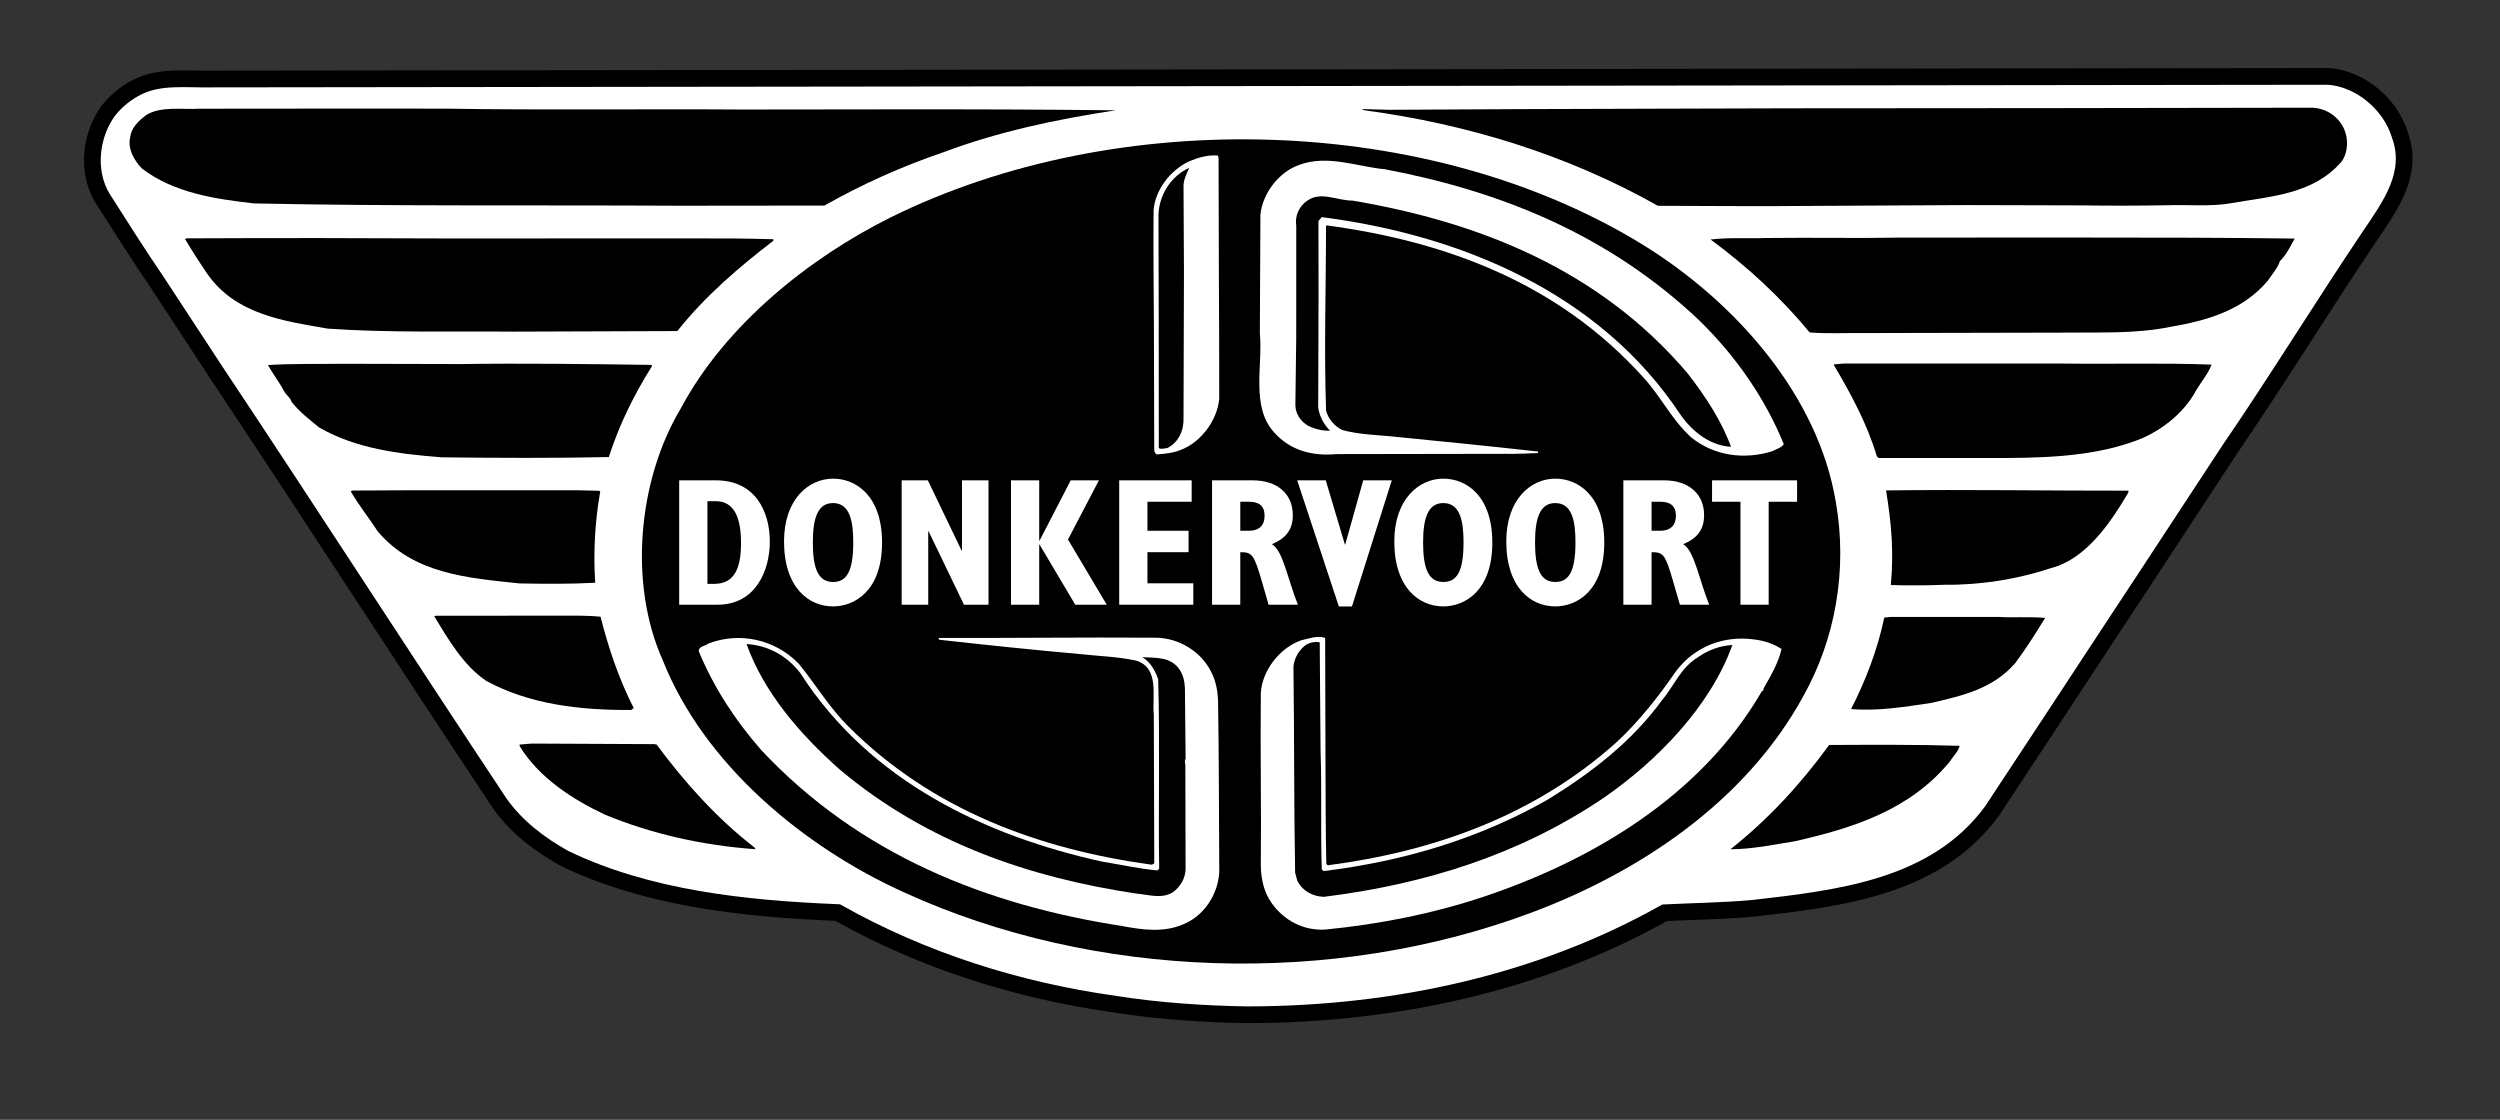 <svg width="96" height="43" viewBox="0 0 96 43" fill="none" xmlns="http://www.w3.org/2000/svg">
<rect x="0" y="0" width="96" height="43" fill="#333333" stroke="none"/>
<g clip-path="url(#clip0_7_140)">
<g clip-path="url(#clip1_7_140)">
<mask id="mask0_7_140" style="mask-type:luminance" maskUnits="userSpaceOnUse" x="0" y="-15" width="96" height="58">
<path d="M0.005 42.124H95.461V-14.027H0.005V42.124Z" fill="white"></path>
</mask>
<g mask="url(#mask0_7_140)">
<path d="M89.414 2.934C90.626 3.021 91.784 3.982 92.151 5.168C92.707 6.669 91.781 7.908 90.983 9.089C89.168 11.79 87.447 14.595 85.597 17.297C84.14 19.506 82.684 21.751 81.227 23.949C79.655 26.346 78.072 28.754 76.488 31.151C74.325 34.099 70.599 34.502 67.303 34.881C66.197 34.98 64.974 34.998 63.925 35.05C59.127 37.743 53.588 38.961 47.89 38.967C46.248 38.941 44.453 38.822 42.832 38.563C39.066 38.035 35.448 36.889 32.164 35.042C28.575 34.897 24.856 34.497 21.679 32.964C20.744 32.445 19.832 31.762 19.186 30.845C15.522 25.33 11.951 19.779 8.287 14.276L6.02 10.816C5.292 9.748 4.623 8.691 3.929 7.599C3.318 6.589 3.474 5.19 4.157 4.254C4.481 3.845 4.875 3.54 5.305 3.328C6.154 2.915 7.133 3.05 8.077 3.034L89.414 2.934Z" fill="white"></path>
<path d="M89.414 2.934C90.626 3.021 91.784 3.982 92.151 5.168C92.707 6.669 91.781 7.908 90.983 9.089C89.168 11.79 87.447 14.595 85.597 17.297C84.14 19.506 82.684 21.751 81.227 23.949C79.655 26.346 78.072 28.754 76.488 31.151C74.325 34.099 70.599 34.502 67.303 34.881C66.197 34.98 64.974 34.998 63.925 35.05C59.127 37.743 53.588 38.961 47.89 38.967C46.248 38.941 44.453 38.822 42.832 38.563C39.066 38.035 35.448 36.889 32.164 35.042C28.575 34.897 24.856 34.497 21.679 32.964C20.744 32.445 19.832 31.762 19.186 30.845C15.522 25.33 11.951 19.779 8.287 14.276L6.02 10.816C5.292 9.748 4.623 8.691 3.929 7.599C3.318 6.589 3.474 5.19 4.157 4.254C4.481 3.845 4.875 3.54 5.305 3.328C6.154 2.915 7.133 3.05 8.077 3.034L89.414 2.934Z" stroke="black" stroke-width="0.642"></path>
<path d="M27.582 25.535C28.791 25.062 30.168 25.37 31.07 26.309C31.715 27.098 32.244 27.992 32.97 28.711C36.179 31.921 40.288 33.426 44.614 34.021C44.649 34.009 44.707 33.997 44.718 33.951L44.7 28.265C44.627 27.554 44.935 26.457 44.013 26.183C43.325 26.035 42.626 26.015 41.904 25.938C40.062 25.772 38.255 25.584 36.459 25.383C36.447 25.372 36.424 25.337 36.447 25.314C39.209 25.322 41.935 25.285 44.778 25.305C45.652 25.312 46.54 25.832 46.929 26.669C47.082 26.982 47.154 27.355 47.167 27.704C47.202 29.848 47.202 32.096 47.214 34.31C47.16 35.184 46.617 36.003 45.803 36.322C45.07 36.628 44.277 36.528 43.508 36.38C38.307 35.58 33.415 33.66 29.631 29.625C28.611 28.466 27.789 27.188 27.222 25.816C27.233 25.63 27.466 25.629 27.582 25.535Z" fill="white"></path>
<path d="M27.582 25.535C28.791 25.062 30.168 25.37 31.07 26.309C31.715 27.098 32.244 27.992 32.97 28.711C36.179 31.921 40.288 33.426 44.614 34.021C44.649 34.009 44.707 33.997 44.718 33.951L44.7 28.265C44.627 27.554 44.935 26.457 44.013 26.183C43.325 26.035 42.626 26.015 41.904 25.938C40.062 25.772 38.255 25.584 36.459 25.383C36.447 25.372 36.424 25.337 36.447 25.314C39.209 25.322 41.935 25.285 44.778 25.305C45.652 25.312 46.54 25.832 46.929 26.669C47.082 26.982 47.154 27.355 47.167 27.704C47.202 29.848 47.202 32.096 47.214 34.31C47.16 35.184 46.617 36.003 45.803 36.322C45.07 36.628 44.277 36.528 43.508 36.38C38.307 35.58 33.415 33.66 29.631 29.625C28.611 28.466 27.789 27.188 27.222 25.816C27.233 25.63 27.466 25.629 27.582 25.535Z" stroke="black" stroke-width="0.16"></path>
<path d="M44.704 13.374C44.696 11.86 44.676 10.392 44.692 8.877C44.758 8.108 45.325 7.359 46.045 7.018C46.382 6.876 46.743 6.758 47.163 6.79L47.187 6.883L47.198 11.404C47.207 12.965 47.215 14.655 47.212 16.134C47.134 16.95 46.533 17.769 45.777 18.076C45.486 18.206 45.149 18.242 44.811 18.268C44.752 18.244 44.752 18.175 44.717 18.14L44.704 13.374Z" fill="white"></path>
<path d="M44.704 13.374C44.696 11.86 44.676 10.392 44.692 8.877C44.758 8.108 45.325 7.359 46.045 7.018C46.382 6.876 46.743 6.758 47.163 6.79L47.187 6.883L47.198 11.404C47.207 12.965 47.215 14.655 47.212 16.134C47.134 16.95 46.533 17.769 45.777 18.076C45.486 18.206 45.149 18.242 44.811 18.268C44.752 18.244 44.752 18.175 44.717 18.14L44.704 13.374Z" stroke="black" stroke-width="0.16"></path>
<path d="M48.809 27.428C48.862 26.553 49.545 25.688 50.359 25.404C50.65 25.344 50.953 25.214 51.256 25.306L51.279 25.329L51.292 29.873C51.299 31.318 51.294 32.681 51.325 33.997L51.383 34.044C55.458 33.51 59.331 32.138 62.474 29.314C63.343 28.505 64.096 27.546 64.755 26.587C65.472 25.639 66.588 25.214 67.743 25.371C68.127 25.416 68.489 25.53 68.805 25.738C68.68 26.287 68.391 26.766 68.114 27.257C68.114 27.303 68.114 27.362 68.056 27.35C65.7 31.417 61.484 33.874 57.343 35.259C55.378 35.91 53.388 36.305 51.268 36.514C50.464 36.553 49.705 36.184 49.212 35.476C48.93 35.07 48.823 34.593 48.808 34.069C48.832 31.948 48.785 29.665 48.809 27.428Z" fill="white"></path>
<path d="M48.809 27.428C48.862 26.553 49.545 25.688 50.359 25.404C50.65 25.344 50.953 25.214 51.256 25.306L51.279 25.329L51.292 29.873C51.299 31.318 51.294 32.681 51.325 33.997L51.383 34.044C55.458 33.51 59.331 32.138 62.474 29.314C63.343 28.505 64.096 27.546 64.755 26.587C65.472 25.639 66.588 25.214 67.743 25.371C68.127 25.416 68.489 25.53 68.805 25.738C68.68 26.287 68.391 26.766 68.114 27.257C68.114 27.303 68.114 27.362 68.056 27.35C65.7 31.417 61.484 33.874 57.343 35.259C55.378 35.91 53.388 36.305 51.268 36.514C50.464 36.553 49.705 36.184 49.212 35.476C48.93 35.07 48.823 34.593 48.808 34.069C48.832 31.948 48.785 29.665 48.809 27.428Z" stroke="black" stroke-width="0.16"></path>
<path d="M48.794 9.054C48.883 8.226 49.508 7.419 50.287 7.147C51.38 6.745 52.501 7.217 53.574 7.316C58.052 8.167 62.197 9.846 65.663 13.137C67.092 14.539 68.184 16.141 68.892 17.874C68.8 18.014 68.602 18.061 68.451 18.144C67.38 18.476 66.238 18.33 65.349 17.624C64.576 16.929 64.175 16.034 63.472 15.28C60.214 11.685 55.93 10.088 51.336 9.472L51.313 9.507C51.314 11.895 51.233 14.133 51.315 16.579C51.386 16.893 51.656 17.206 51.948 17.333C52.543 17.493 53.15 17.513 53.755 17.568C55.667 17.756 57.556 17.945 59.456 18.156L59.456 18.214C59.037 18.228 58.653 18.253 58.21 18.244L51.697 18.255C50.788 18.341 49.937 18.112 49.327 17.428C48.413 16.443 48.894 14.832 48.771 13.61L48.794 9.054Z" fill="white"></path>
<path d="M48.794 9.054C48.883 8.226 49.508 7.419 50.287 7.147C51.38 6.745 52.501 7.217 53.574 7.316C58.052 8.167 62.197 9.846 65.663 13.137C67.092 14.539 68.184 16.141 68.892 17.874C68.8 18.014 68.602 18.061 68.451 18.144C67.38 18.476 66.238 18.33 65.349 17.624C64.576 16.929 64.175 16.034 63.472 15.28C60.214 11.685 55.93 10.088 51.336 9.472L51.313 9.507C51.314 11.895 51.233 14.133 51.315 16.579C51.386 16.893 51.656 17.206 51.948 17.333C52.543 17.493 53.15 17.513 53.755 17.568C55.667 17.756 57.556 17.945 59.456 18.156L59.456 18.214C59.037 18.228 58.653 18.253 58.21 18.244L51.697 18.255C50.788 18.341 49.937 18.112 49.327 17.428C48.413 16.443 48.894 14.832 48.771 13.61L48.794 9.054Z" stroke="black" stroke-width="0.16"></path>
<path d="M69.662 19.712L69.431 20.571L68.854 20.579L66.846 20.593C66.815 20.584 66.837 20.545 66.837 20.519C66.932 20.237 66.98 19.942 67.088 19.664C67.418 19.66 67.692 19.651 68.026 19.642H69.662V19.712Z" fill="black"></path>
<path d="M69.662 19.712L69.431 20.571L68.854 20.579L66.846 20.593C66.815 20.584 66.837 20.545 66.837 20.519C66.932 20.237 66.98 19.942 67.088 19.664C67.418 19.66 67.692 19.651 68.026 19.642H69.662V19.712Z" stroke="black" stroke-width="0.16"></path>
<path d="M65.34 19.681C65.639 19.716 65.982 19.803 66.091 20.128C66.247 20.645 66.004 21.122 65.605 21.452C65.453 21.569 65.275 21.63 65.101 21.703C65.219 21.773 65.37 21.808 65.444 21.946C65.57 22.202 65.475 22.515 65.409 22.762L65.192 23.552C64.854 23.582 64.472 23.565 64.117 23.569C64.155 23.261 64.273 22.962 64.333 22.654C64.364 22.519 64.39 22.358 64.312 22.237C64.177 22.107 63.973 22.128 63.786 22.116L62.915 22.124V22.068L63.14 21.209L63.162 21.187L64.542 21.174C64.676 21.17 64.793 21.109 64.876 20.992C64.936 20.901 64.954 20.775 64.889 20.684C64.854 20.631 64.789 20.636 64.737 20.619C64.255 20.593 63.761 20.636 63.292 20.61C63.361 20.302 63.444 19.981 63.552 19.681L63.748 19.673L65.34 19.681Z" fill="black"></path>
<path d="M65.34 19.681C65.639 19.716 65.982 19.803 66.091 20.128C66.247 20.645 66.004 21.122 65.605 21.452C65.453 21.569 65.275 21.63 65.101 21.703C65.219 21.773 65.37 21.808 65.444 21.946C65.57 22.202 65.475 22.515 65.409 22.762L65.192 23.552C64.854 23.582 64.472 23.565 64.117 23.569C64.155 23.261 64.273 22.962 64.333 22.654C64.364 22.519 64.39 22.358 64.312 22.237C64.177 22.107 63.973 22.128 63.786 22.116L62.915 22.124V22.068L63.14 21.209L63.162 21.187L64.542 21.174C64.676 21.17 64.793 21.109 64.876 20.992C64.936 20.901 64.954 20.775 64.889 20.684C64.854 20.631 64.789 20.636 64.737 20.619C64.255 20.593 63.761 20.636 63.292 20.61C63.361 20.302 63.444 19.981 63.552 19.681L63.748 19.673L65.34 19.681Z" stroke="black" stroke-width="0.16"></path>
<path d="M27.913 19.69L29.471 19.712C30.005 19.764 30.59 20.015 30.781 20.571C30.95 20.996 30.868 21.547 30.703 21.946C30.417 22.658 29.701 23.304 28.972 23.491C28.798 23.534 28.616 23.565 28.43 23.578L28.417 23.591H26.872L26.846 23.578C27.063 22.771 27.262 21.964 27.492 21.165C27.87 21.161 28.56 21.157 28.56 21.157C28.542 21.3 28.508 21.421 28.46 21.56C28.386 21.925 28.265 22.272 28.195 22.64L28.208 22.654C28.755 22.684 29.232 22.436 29.519 21.972C29.709 21.695 29.77 21.261 29.588 20.961C29.323 20.575 28.829 20.649 28.391 20.631H27.615L27.913 19.69Z" fill="black"></path>
<path d="M27.913 19.69L29.471 19.712C30.005 19.764 30.59 20.015 30.781 20.571C30.95 20.996 30.868 21.547 30.703 21.946C30.417 22.658 29.701 23.304 28.972 23.491C28.798 23.534 28.616 23.565 28.43 23.578L28.417 23.591H26.872L26.846 23.578C27.063 22.771 27.262 21.964 27.492 21.165C27.87 21.161 28.56 21.157 28.56 21.157C28.542 21.3 28.508 21.421 28.46 21.56C28.386 21.925 28.265 22.272 28.195 22.64L28.208 22.654C28.755 22.684 29.232 22.436 29.519 21.972C29.709 21.695 29.77 21.261 29.588 20.961C29.323 20.575 28.829 20.649 28.391 20.631H27.615L27.913 19.69Z" stroke="black" stroke-width="0.16"></path>
<path d="M38.652 19.703C38.968 19.746 39.328 19.816 39.467 20.154C39.571 20.375 39.498 20.653 39.476 20.892C39.242 21.794 38.999 22.697 38.743 23.591L37.68 23.582C37.684 23.434 37.758 23.3 37.788 23.148C37.962 22.458 38.161 21.781 38.335 21.087C38.348 20.97 38.409 20.827 38.335 20.714C38.296 20.666 38.248 20.653 38.196 20.64C37.962 20.627 37.714 20.627 37.48 20.64C37.346 21.105 37.22 21.577 37.103 22.046C36.964 22.554 36.834 23.066 36.682 23.569L36.66 23.591L35.602 23.582C35.61 23.452 35.675 23.317 35.688 23.187C35.792 22.87 35.862 22.532 35.962 22.206L36.599 19.803L36.647 19.694L38.652 19.703Z" fill="black"></path>
<path d="M38.652 19.703C38.968 19.746 39.328 19.816 39.467 20.154C39.571 20.375 39.498 20.653 39.476 20.892C39.242 21.794 38.999 22.697 38.743 23.591L37.68 23.582C37.684 23.434 37.758 23.3 37.788 23.148C37.962 22.458 38.161 21.781 38.335 21.087C38.348 20.97 38.409 20.827 38.335 20.714C38.296 20.666 38.248 20.653 38.196 20.64C37.962 20.627 37.714 20.627 37.48 20.64C37.346 21.105 37.22 21.577 37.103 22.046C36.964 22.554 36.834 23.066 36.682 23.569L36.66 23.591L35.602 23.582C35.61 23.452 35.675 23.317 35.688 23.187C35.792 22.87 35.862 22.532 35.962 22.206L36.599 19.803L36.647 19.694L38.652 19.703Z" stroke="black" stroke-width="0.16"></path>
<path d="M42.852 19.712L41.984 20.497C41.984 20.514 41.954 20.523 41.941 20.532L40.843 21.538C41.212 22.224 41.62 22.892 41.971 23.582L40.587 23.591C40.517 23.556 40.513 23.465 40.465 23.408C40.209 22.944 39.945 22.467 39.71 21.985C39.776 21.703 39.871 21.434 39.932 21.148C40.478 20.679 40.995 20.146 41.55 19.694C41.984 19.703 42.426 19.681 42.852 19.712Z" fill="black"></path>
<path d="M42.852 19.712L41.984 20.497C41.984 20.514 41.954 20.523 41.941 20.532L40.843 21.538C41.212 22.224 41.62 22.892 41.971 23.582L40.587 23.591C40.517 23.556 40.513 23.465 40.465 23.408C40.209 22.944 39.945 22.467 39.71 21.985C39.776 21.703 39.871 21.434 39.932 21.148C40.478 20.679 40.995 20.146 41.55 19.694C41.984 19.703 42.426 19.681 42.852 19.712Z" stroke="black" stroke-width="0.16"></path>
<path d="M46.253 19.725C46.158 20.028 46.106 20.35 46.002 20.649H43.598L43.333 20.64C43.411 20.323 43.494 20.007 43.598 19.703L46.253 19.725Z" fill="black"></path>
<path d="M46.253 19.725C46.158 20.028 46.106 20.35 46.002 20.649H43.598L43.333 20.64C43.411 20.323 43.494 20.007 43.598 19.703L46.253 19.725Z" stroke="black" stroke-width="0.16"></path>
<path d="M48.64 19.72C48.982 19.738 49.373 19.851 49.486 20.215C49.612 20.671 49.399 21.083 49.1 21.408C48.913 21.577 48.687 21.66 48.466 21.751C48.631 21.812 48.831 21.938 48.861 22.133C48.883 22.341 48.835 22.541 48.787 22.732C48.692 23.018 48.64 23.326 48.536 23.608L47.464 23.599C47.525 23.235 47.668 22.883 47.72 22.502C47.729 22.393 47.716 22.28 47.616 22.224C47.529 22.176 47.434 22.154 47.325 22.154L46.266 22.137C46.344 21.825 46.418 21.512 46.527 21.209C47.039 21.2 47.564 21.235 48.054 21.178C48.175 21.143 48.271 21.013 48.306 20.896C48.297 20.835 48.301 20.766 48.254 20.714C48.197 20.666 48.128 20.653 48.054 20.649L46.666 20.64C46.718 20.341 46.822 20.054 46.9 19.764L46.939 19.703L48.64 19.72Z" fill="black"></path>
<path d="M48.64 19.72C48.982 19.738 49.373 19.851 49.486 20.215C49.612 20.671 49.399 21.083 49.1 21.408C48.913 21.577 48.687 21.66 48.466 21.751C48.631 21.812 48.831 21.938 48.861 22.133C48.883 22.341 48.835 22.541 48.787 22.732C48.692 23.018 48.64 23.326 48.536 23.608L47.464 23.599C47.525 23.235 47.668 22.883 47.72 22.502C47.729 22.393 47.716 22.28 47.616 22.224C47.529 22.176 47.434 22.154 47.325 22.154L46.266 22.137C46.344 21.825 46.418 21.512 46.527 21.209C47.039 21.2 47.564 21.235 48.054 21.178C48.175 21.143 48.271 21.013 48.306 20.896C48.297 20.835 48.301 20.766 48.254 20.714C48.197 20.666 48.128 20.653 48.054 20.649L46.666 20.64C46.718 20.341 46.822 20.054 46.9 19.764L46.939 19.703L48.64 19.72Z" stroke="black" stroke-width="0.16"></path>
<path d="M51.386 19.725C51.399 19.972 51.395 20.224 51.404 20.471L51.456 22.163L51.473 22.176C51.946 21.369 52.371 20.54 52.848 19.733C53.23 19.746 53.608 19.707 53.981 19.742V19.764L53.573 20.458L52.384 22.458C52.15 22.844 51.937 23.239 51.69 23.621L50.466 23.613C50.436 23.374 50.436 23.122 50.423 22.875L50.254 20.276C50.254 20.089 50.215 19.907 50.241 19.721L51.386 19.725Z" fill="black"></path>
<path d="M51.386 19.725C51.399 19.972 51.395 20.224 51.404 20.471L51.456 22.163L51.473 22.176C51.946 21.369 52.371 20.54 52.848 19.733C53.23 19.746 53.608 19.707 53.981 19.742V19.764L53.573 20.458L52.384 22.458C52.15 22.844 51.937 23.239 51.69 23.621L50.466 23.613C50.436 23.374 50.436 23.122 50.423 22.875L50.254 20.276C50.254 20.089 50.215 19.907 50.241 19.721L51.386 19.725Z" stroke="black" stroke-width="0.16"></path>
<path d="M33.853 20.519C33.371 20.462 32.937 20.749 32.712 21.165C32.495 21.551 32.352 22.107 32.569 22.541C32.66 22.684 32.812 22.744 32.972 22.762C33.428 22.81 33.835 22.58 34.074 22.185C34.291 21.764 34.504 21.195 34.217 20.74C34.126 20.61 33.992 20.553 33.853 20.519ZM35.306 20.25C35.775 21.074 35.415 22.072 34.864 22.749C34.2 23.495 33.271 23.877 32.286 23.621C31.831 23.504 31.401 23.066 31.336 22.593C31.215 21.955 31.41 21.334 31.731 20.822C32.373 19.916 33.393 19.395 34.478 19.642C34.803 19.725 35.133 19.933 35.306 20.25Z" fill="black"></path>
<path d="M33.853 20.519C33.371 20.462 32.937 20.749 32.712 21.165C32.495 21.551 32.352 22.107 32.569 22.541C32.66 22.684 32.812 22.744 32.972 22.762C33.428 22.81 33.835 22.58 34.074 22.185C34.291 21.764 34.504 21.195 34.217 20.74C34.126 20.61 33.992 20.553 33.853 20.519ZM35.306 20.25C35.775 21.074 35.415 22.072 34.864 22.749C34.2 23.495 33.271 23.877 32.286 23.621C31.831 23.504 31.401 23.066 31.336 22.593C31.215 21.955 31.41 21.334 31.731 20.822C32.373 19.916 33.393 19.395 34.478 19.642C34.803 19.725 35.133 19.933 35.306 20.25Z" stroke="black" stroke-width="0.16"></path>
<path d="M60.484 20.562C59.855 20.744 59.565 21.417 59.491 22.003C59.504 22.272 59.517 22.562 59.777 22.71C60.142 22.862 60.619 22.779 60.905 22.489C61.309 22.05 61.53 21.439 61.331 20.844C61.183 20.523 60.797 20.475 60.484 20.562ZM62.359 20.258C62.832 21.122 62.454 22.163 61.847 22.844C61.174 23.591 60.107 23.942 59.139 23.569C58.64 23.369 58.367 22.849 58.341 22.337C58.319 21.265 59.005 20.232 59.999 19.803C60.584 19.551 61.43 19.477 61.977 19.863C62.124 19.959 62.263 20.115 62.359 20.258Z" fill="black"></path>
<path d="M60.484 20.562C59.855 20.744 59.565 21.417 59.491 22.003C59.504 22.272 59.517 22.562 59.777 22.71C60.142 22.862 60.619 22.779 60.905 22.489C61.309 22.05 61.53 21.439 61.331 20.844C61.183 20.523 60.797 20.475 60.484 20.562ZM62.359 20.258C62.832 21.122 62.454 22.163 61.847 22.844C61.174 23.591 60.107 23.942 59.139 23.569C58.64 23.369 58.367 22.849 58.341 22.337C58.319 21.265 59.005 20.232 59.999 19.803C60.584 19.551 61.43 19.477 61.977 19.863C62.124 19.959 62.263 20.115 62.359 20.258Z" stroke="black" stroke-width="0.16"></path>
<path d="M56.102 20.562C55.621 20.562 55.161 20.944 55 21.387C54.866 21.734 54.74 22.206 54.931 22.571C55.1 22.849 55.456 22.831 55.729 22.792C56.25 22.675 56.597 22.142 56.706 21.66C56.779 21.404 56.771 21.096 56.654 20.862C56.536 20.662 56.333 20.558 56.102 20.562ZM57.756 20.406C58.163 21.278 57.751 22.206 57.2 22.884H57.183C56.484 23.63 55.408 23.977 54.436 23.582C53.92 23.348 53.655 22.805 53.664 22.254C53.69 21.252 54.337 20.332 55.239 19.885C55.898 19.551 56.927 19.499 57.504 20.063C57.608 20.159 57.695 20.28 57.756 20.406Z" fill="black"></path>
<path d="M56.102 20.562C55.621 20.562 55.161 20.944 55 21.387C54.866 21.734 54.74 22.206 54.931 22.571C55.1 22.849 55.456 22.831 55.729 22.792C56.25 22.675 56.597 22.142 56.706 21.66C56.779 21.404 56.771 21.096 56.654 20.862C56.536 20.662 56.333 20.558 56.102 20.562ZM57.756 20.406C58.163 21.278 57.751 22.206 57.2 22.884H57.183C56.484 23.63 55.408 23.977 54.436 23.582C53.92 23.348 53.655 22.805 53.664 22.254C53.69 21.252 54.337 20.332 55.239 19.885C55.898 19.551 56.927 19.499 57.504 20.063C57.608 20.159 57.695 20.28 57.756 20.406Z" stroke="black" stroke-width="0.16"></path>
<path d="M67.969 21.117C67.917 21.525 67.743 21.898 67.692 22.315C67.692 22.419 67.704 22.536 67.813 22.58C68.112 22.64 68.455 22.593 68.772 22.619V22.68C68.689 22.966 68.633 23.261 68.525 23.539C67.939 23.512 67.266 23.656 66.785 23.356C66.533 23.135 66.477 22.788 66.55 22.48L66.555 22.38C66.659 21.964 66.772 21.547 66.897 21.135L66.915 21.117C67.271 21.131 67.618 21.096 67.969 21.117Z" fill="black"></path>
<path d="M67.969 21.117C67.917 21.525 67.743 21.898 67.692 22.315C67.692 22.419 67.704 22.536 67.813 22.58C68.112 22.64 68.455 22.593 68.772 22.619V22.68C68.689 22.966 68.633 23.261 68.525 23.539C67.939 23.512 67.266 23.656 66.785 23.356C66.533 23.135 66.477 22.788 66.55 22.48L66.555 22.38C66.659 21.964 66.772 21.547 66.897 21.135L66.915 21.117C67.271 21.131 67.618 21.096 67.969 21.117Z" stroke="black" stroke-width="0.16"></path>
<path d="M45.858 21.178C45.798 21.486 45.707 21.799 45.616 22.098L45.598 22.116H44.041C43.993 22.298 43.919 22.471 43.893 22.662C44.418 22.684 44.973 22.654 45.455 22.684C45.416 22.975 45.294 23.261 45.234 23.552C45.225 23.569 45.217 23.582 45.217 23.599H42.565C42.526 23.586 42.57 23.552 42.557 23.521C42.609 23.33 42.669 23.144 42.708 22.944L42.73 22.914C42.891 22.332 43.017 21.734 43.212 21.165L45.858 21.178Z" fill="black"></path>
<path d="M45.858 21.178C45.798 21.486 45.707 21.799 45.616 22.098L45.598 22.116H44.041C43.993 22.298 43.919 22.471 43.893 22.662C44.418 22.684 44.973 22.654 45.455 22.684C45.416 22.975 45.294 23.261 45.234 23.552C45.225 23.569 45.217 23.582 45.217 23.599H42.565C42.526 23.586 42.57 23.552 42.557 23.521C42.609 23.33 42.669 23.144 42.708 22.944L42.73 22.914C42.891 22.332 43.017 21.734 43.212 21.165L45.858 21.178Z" stroke="black" stroke-width="0.16"></path>
<path d="M69.215 19.192L68.985 20.051L68.408 20.06L66.4 20.073C66.369 20.064 66.391 20.025 66.391 19.999C66.486 19.717 66.534 19.422 66.642 19.145C66.972 19.14 67.246 19.131 67.58 19.123H69.215V19.192Z" fill="white"></path>
<path d="M69.215 19.192L68.985 20.051L68.408 20.06L66.4 20.073C66.369 20.064 66.391 20.025 66.391 19.999C66.486 19.717 66.534 19.422 66.642 19.145C66.972 19.14 67.246 19.131 67.58 19.123H69.215V19.192Z" stroke="black" stroke-width="0.16"></path>
<path d="M64.894 19.162C65.194 19.197 65.537 19.284 65.645 19.609C65.801 20.125 65.558 20.602 65.159 20.932C65.007 21.049 64.829 21.11 64.656 21.184C64.773 21.253 64.924 21.288 64.999 21.427C65.124 21.683 65.029 21.995 64.964 22.242L64.747 23.032C64.408 23.062 64.027 23.045 63.671 23.049C63.71 22.741 63.827 22.442 63.888 22.134C63.918 21.999 63.944 21.839 63.866 21.718C63.732 21.587 63.528 21.609 63.341 21.596L62.469 21.605V21.548L62.695 20.689L62.716 20.668L64.096 20.655C64.231 20.65 64.348 20.589 64.43 20.472C64.491 20.381 64.508 20.255 64.443 20.164C64.408 20.112 64.343 20.116 64.291 20.099C63.81 20.073 63.315 20.116 62.846 20.09C62.916 19.782 62.998 19.461 63.106 19.162L63.302 19.153L64.894 19.162Z" fill="white"></path>
<path d="M64.894 19.162C65.194 19.197 65.537 19.284 65.645 19.609C65.801 20.125 65.558 20.602 65.159 20.932C65.007 21.049 64.829 21.11 64.656 21.184C64.773 21.253 64.924 21.288 64.999 21.427C65.124 21.683 65.029 21.995 64.964 22.242L64.747 23.032C64.408 23.062 64.027 23.045 63.671 23.049C63.71 22.741 63.827 22.442 63.888 22.134C63.918 21.999 63.944 21.839 63.866 21.718C63.732 21.587 63.528 21.609 63.341 21.596L62.469 21.605V21.548L62.695 20.689L62.716 20.668L64.096 20.655C64.231 20.65 64.348 20.589 64.43 20.472C64.491 20.381 64.508 20.255 64.443 20.164C64.408 20.112 64.343 20.116 64.291 20.099C63.81 20.073 63.315 20.116 62.846 20.09C62.916 19.782 62.998 19.461 63.106 19.162L63.302 19.153L64.894 19.162Z" stroke="black" stroke-width="0.16"></path>
<path d="M27.467 19.171L29.025 19.192C29.559 19.244 30.144 19.496 30.335 20.051C30.504 20.477 30.422 21.028 30.257 21.427C29.971 22.138 29.255 22.785 28.526 22.971C28.352 23.015 28.17 23.045 27.983 23.058L27.971 23.071H26.426L26.4 23.058C26.617 22.251 26.816 21.444 27.046 20.646C27.424 20.642 28.114 20.637 28.114 20.637C28.096 20.78 28.062 20.902 28.014 21.041C27.94 21.405 27.819 21.752 27.749 22.121L27.762 22.134C28.309 22.164 28.786 21.917 29.073 21.453C29.264 21.175 29.324 20.741 29.142 20.442C28.877 20.056 28.383 20.13 27.945 20.112H27.169L27.467 19.171Z" fill="white"></path>
<path d="M27.467 19.171L29.025 19.192C29.559 19.244 30.144 19.496 30.335 20.051C30.504 20.477 30.422 21.028 30.257 21.427C29.971 22.138 29.255 22.785 28.526 22.971C28.352 23.015 28.17 23.045 27.983 23.058L27.971 23.071H26.426L26.4 23.058C26.617 22.251 26.816 21.444 27.046 20.646C27.424 20.642 28.114 20.637 28.114 20.637C28.096 20.78 28.062 20.902 28.014 21.041C27.94 21.405 27.819 21.752 27.749 22.121L27.762 22.134C28.309 22.164 28.786 21.917 29.073 21.453C29.264 21.175 29.324 20.741 29.142 20.442C28.877 20.056 28.383 20.13 27.945 20.112H27.169L27.467 19.171Z" stroke="black" stroke-width="0.16"></path>
<path d="M38.206 19.184C38.523 19.227 38.883 19.296 39.022 19.635C39.126 19.856 39.052 20.134 39.031 20.373C38.796 21.275 38.553 22.178 38.297 23.071L37.234 23.062C37.239 22.915 37.312 22.781 37.343 22.629C37.516 21.939 37.716 21.262 37.889 20.568C37.903 20.451 37.963 20.308 37.889 20.195C37.85 20.147 37.803 20.134 37.751 20.121C37.516 20.108 37.269 20.108 37.035 20.121C36.9 20.585 36.774 21.058 36.657 21.527C36.518 22.034 36.388 22.546 36.236 23.049L36.215 23.071L35.156 23.062C35.165 22.932 35.23 22.798 35.243 22.668C35.347 22.351 35.416 22.013 35.516 21.687L36.154 19.284L36.202 19.175L38.206 19.184Z" fill="white"></path>
<path d="M38.206 19.184C38.523 19.227 38.883 19.296 39.022 19.635C39.126 19.856 39.052 20.134 39.031 20.373C38.796 21.275 38.553 22.178 38.297 23.071L37.234 23.062C37.239 22.915 37.312 22.781 37.343 22.629C37.516 21.939 37.716 21.262 37.889 20.568C37.903 20.451 37.963 20.308 37.889 20.195C37.85 20.147 37.803 20.134 37.751 20.121C37.516 20.108 37.269 20.108 37.035 20.121C36.9 20.585 36.774 21.058 36.657 21.527C36.518 22.034 36.388 22.546 36.236 23.049L36.215 23.071L35.156 23.062C35.165 22.932 35.23 22.798 35.243 22.668C35.347 22.351 35.416 22.013 35.516 21.687L36.154 19.284L36.202 19.175L38.206 19.184Z" stroke="black" stroke-width="0.16"></path>
<path d="M42.406 19.192L41.538 19.978C41.538 19.995 41.508 20.004 41.495 20.012L40.397 21.019C40.766 21.704 41.174 22.373 41.525 23.062L40.141 23.071C40.072 23.037 40.067 22.945 40.02 22.889C39.764 22.425 39.499 21.948 39.265 21.466C39.33 21.184 39.425 20.915 39.486 20.628C40.033 20.16 40.549 19.626 41.105 19.175C41.538 19.184 41.981 19.162 42.406 19.192Z" fill="white"></path>
<path d="M42.406 19.192L41.538 19.978C41.538 19.995 41.508 20.004 41.495 20.012L40.397 21.019C40.766 21.704 41.174 22.373 41.525 23.062L40.141 23.071C40.072 23.037 40.067 22.945 40.02 22.889C39.764 22.425 39.499 21.948 39.265 21.466C39.33 21.184 39.425 20.915 39.486 20.628C40.033 20.16 40.549 19.626 41.105 19.175C41.538 19.184 41.981 19.162 42.406 19.192Z" stroke="black" stroke-width="0.16"></path>
<path d="M45.808 19.205C45.712 19.509 45.66 19.83 45.556 20.13H43.152L42.888 20.121C42.966 19.804 43.048 19.487 43.152 19.184L45.808 19.205Z" fill="white"></path>
<path d="M45.808 19.205C45.712 19.509 45.66 19.83 45.556 20.13H43.152L42.888 20.121C42.966 19.804 43.048 19.487 43.152 19.184L45.808 19.205Z" stroke="black" stroke-width="0.16"></path>
<path d="M48.194 19.201C48.537 19.218 48.927 19.331 49.04 19.696C49.166 20.151 48.953 20.563 48.654 20.889C48.467 21.058 48.242 21.14 48.02 21.232C48.185 21.292 48.385 21.418 48.415 21.613C48.437 21.822 48.389 22.021 48.342 22.212C48.246 22.499 48.194 22.807 48.09 23.089L47.018 23.08C47.079 22.715 47.222 22.364 47.274 21.982C47.283 21.874 47.27 21.761 47.17 21.704C47.083 21.657 46.988 21.635 46.879 21.635L45.821 21.618C45.899 21.305 45.972 20.993 46.081 20.689C46.593 20.681 47.118 20.715 47.608 20.659C47.73 20.624 47.825 20.494 47.86 20.377C47.851 20.316 47.856 20.247 47.808 20.195C47.751 20.147 47.682 20.134 47.608 20.13L46.22 20.121C46.272 19.822 46.376 19.535 46.454 19.244L46.493 19.184L48.194 19.201Z" fill="white"></path>
<path d="M48.194 19.201C48.537 19.218 48.927 19.331 49.04 19.696C49.166 20.151 48.953 20.563 48.654 20.889C48.467 21.058 48.242 21.14 48.02 21.232C48.185 21.292 48.385 21.418 48.415 21.613C48.437 21.822 48.389 22.021 48.342 22.212C48.246 22.499 48.194 22.807 48.09 23.089L47.018 23.08C47.079 22.715 47.222 22.364 47.274 21.982C47.283 21.874 47.27 21.761 47.17 21.704C47.083 21.657 46.988 21.635 46.879 21.635L45.821 21.618C45.899 21.305 45.972 20.993 46.081 20.689C46.593 20.681 47.118 20.715 47.608 20.659C47.73 20.624 47.825 20.494 47.86 20.377C47.851 20.316 47.856 20.247 47.808 20.195C47.751 20.147 47.682 20.134 47.608 20.13L46.22 20.121C46.272 19.822 46.376 19.535 46.454 19.244L46.493 19.184L48.194 19.201Z" stroke="black" stroke-width="0.16"></path>
<path d="M50.94 19.205C50.953 19.453 50.949 19.704 50.958 19.952L51.01 21.644L51.027 21.657C51.5 20.85 51.925 20.021 52.403 19.214C52.784 19.227 53.162 19.188 53.535 19.223V19.244L53.127 19.939L51.938 21.939C51.704 22.325 51.492 22.72 51.244 23.102L50.021 23.093C49.99 22.854 49.99 22.603 49.977 22.355L49.808 19.756C49.808 19.57 49.769 19.388 49.795 19.201L50.94 19.205Z" fill="white"></path>
<path d="M50.94 19.205C50.953 19.453 50.949 19.704 50.958 19.952L51.01 21.644L51.027 21.657C51.5 20.85 51.925 20.021 52.403 19.214C52.784 19.227 53.162 19.188 53.535 19.223V19.244L53.127 19.939L51.938 21.939C51.704 22.325 51.492 22.72 51.244 23.102L50.021 23.093C49.99 22.854 49.99 22.603 49.977 22.355L49.808 19.756C49.808 19.57 49.769 19.388 49.795 19.201L50.94 19.205Z" stroke="black" stroke-width="0.16"></path>
<path d="M33.407 19.999C32.926 19.943 32.492 20.229 32.266 20.646C32.049 21.032 31.906 21.587 32.123 22.021C32.214 22.164 32.366 22.225 32.526 22.242C32.982 22.29 33.39 22.06 33.629 21.665C33.845 21.244 34.058 20.676 33.772 20.221C33.681 20.09 33.546 20.034 33.407 19.999ZM34.861 19.73C35.329 20.555 34.969 21.553 34.418 22.23C33.754 22.976 32.826 23.358 31.841 23.102C31.385 22.985 30.956 22.546 30.891 22.073C30.769 21.436 30.964 20.815 31.286 20.303C31.928 19.396 32.947 18.875 34.032 19.123C34.357 19.205 34.687 19.413 34.861 19.73Z" fill="white"></path>
<path d="M33.407 19.999C32.926 19.943 32.492 20.229 32.266 20.646C32.049 21.032 31.906 21.587 32.123 22.021C32.214 22.164 32.366 22.225 32.526 22.242C32.982 22.29 33.39 22.06 33.629 21.665C33.845 21.244 34.058 20.676 33.772 20.221C33.681 20.09 33.546 20.034 33.407 19.999ZM34.861 19.73C35.329 20.555 34.969 21.553 34.418 22.23C33.754 22.976 32.826 23.358 31.841 23.102C31.385 22.985 30.956 22.546 30.891 22.073C30.769 21.436 30.964 20.815 31.286 20.303C31.928 19.396 32.947 18.875 34.032 19.123C34.357 19.205 34.687 19.413 34.861 19.73Z" stroke="black" stroke-width="0.16"></path>
<path d="M60.039 20.043C59.41 20.225 59.119 20.897 59.045 21.483C59.058 21.752 59.072 22.043 59.332 22.191C59.696 22.342 60.173 22.26 60.46 21.969C60.863 21.531 61.085 20.919 60.885 20.325C60.737 20.004 60.351 19.956 60.039 20.043ZM61.913 19.739C62.386 20.602 62.009 21.644 61.401 22.325C60.729 23.071 59.661 23.423 58.694 23.049C58.195 22.85 57.922 22.329 57.895 21.817C57.874 20.745 58.559 19.713 59.553 19.284C60.139 19.032 60.985 18.958 61.532 19.344C61.679 19.44 61.818 19.596 61.913 19.739Z" fill="white"></path>
<path d="M60.039 20.043C59.41 20.225 59.119 20.897 59.045 21.483C59.058 21.752 59.072 22.043 59.332 22.191C59.696 22.342 60.173 22.26 60.46 21.969C60.863 21.531 61.085 20.919 60.885 20.325C60.737 20.004 60.351 19.956 60.039 20.043ZM61.913 19.739C62.386 20.602 62.009 21.644 61.401 22.325C60.729 23.071 59.661 23.423 58.694 23.049C58.195 22.85 57.922 22.329 57.895 21.817C57.874 20.745 58.559 19.713 59.553 19.284C60.139 19.032 60.985 18.958 61.532 19.344C61.679 19.44 61.818 19.596 61.913 19.739Z" stroke="black" stroke-width="0.16"></path>
<path d="M55.657 20.043C55.175 20.043 54.715 20.424 54.555 20.867C54.421 21.214 54.294 21.687 54.486 22.052C54.655 22.329 55.011 22.312 55.284 22.273C55.805 22.156 56.152 21.622 56.26 21.14C56.334 20.884 56.325 20.576 56.208 20.342C56.091 20.142 55.887 20.038 55.657 20.043ZM57.31 19.887C57.718 20.759 57.306 21.687 56.755 22.364H56.737C56.039 23.11 54.963 23.457 53.991 23.062C53.474 22.828 53.21 22.286 53.218 21.735C53.245 20.733 53.891 19.813 54.794 19.366C55.453 19.032 56.481 18.98 57.059 19.544C57.163 19.639 57.249 19.761 57.31 19.887Z" fill="white"></path>
<path d="M55.657 20.043C55.175 20.043 54.715 20.424 54.555 20.867C54.421 21.214 54.294 21.687 54.486 22.052C54.655 22.329 55.011 22.312 55.284 22.273C55.805 22.156 56.152 21.622 56.26 21.14C56.334 20.884 56.325 20.576 56.208 20.342C56.091 20.142 55.887 20.038 55.657 20.043ZM57.31 19.887C57.718 20.759 57.306 21.687 56.755 22.364H56.737C56.039 23.11 54.963 23.457 53.991 23.062C53.474 22.828 53.21 22.286 53.218 21.735C53.245 20.733 53.891 19.813 54.794 19.366C55.453 19.032 56.481 18.98 57.059 19.544C57.163 19.639 57.249 19.761 57.31 19.887Z" stroke="black" stroke-width="0.16"></path>
<path d="M67.523 20.598C67.472 21.006 67.298 21.379 67.246 21.796C67.246 21.9 67.259 22.017 67.367 22.06C67.667 22.121 68.01 22.073 68.326 22.099V22.16C68.244 22.447 68.188 22.741 68.079 23.019C67.493 22.993 66.821 23.136 66.339 22.837C66.088 22.616 66.031 22.269 66.105 21.96L66.109 21.861C66.213 21.444 66.326 21.028 66.452 20.616L66.469 20.598C66.825 20.611 67.172 20.576 67.523 20.598Z" fill="white"></path>
<path d="M67.523 20.598C67.472 21.006 67.298 21.379 67.246 21.796C67.246 21.9 67.259 22.017 67.367 22.06C67.667 22.121 68.01 22.073 68.326 22.099V22.16C68.244 22.447 68.188 22.741 68.079 23.019C67.493 22.993 66.821 23.136 66.339 22.837C66.088 22.616 66.031 22.269 66.105 21.96L66.109 21.861C66.213 21.444 66.326 21.028 66.452 20.616L66.469 20.598C66.825 20.611 67.172 20.576 67.523 20.598Z" stroke="black" stroke-width="0.16"></path>
<path d="M45.413 20.659C45.352 20.967 45.261 21.279 45.17 21.579L45.153 21.596H43.595C43.547 21.778 43.473 21.952 43.447 22.143C43.972 22.164 44.528 22.134 45.009 22.164C44.97 22.455 44.849 22.741 44.788 23.032C44.779 23.049 44.771 23.062 44.771 23.08H42.12C42.081 23.067 42.124 23.032 42.111 23.002C42.163 22.811 42.224 22.624 42.263 22.425L42.285 22.394C42.445 21.813 42.571 21.214 42.766 20.646L45.413 20.659Z" fill="white"></path>
<path d="M45.413 20.659C45.352 20.967 45.261 21.279 45.17 21.579L45.153 21.596H43.595C43.547 21.778 43.473 21.952 43.447 22.143C43.972 22.164 44.528 22.134 45.009 22.164C44.97 22.455 44.849 22.741 44.788 23.032C44.779 23.049 44.771 23.062 44.771 23.08H42.12C42.081 23.067 42.124 23.032 42.111 23.002C42.163 22.811 42.224 22.624 42.263 22.425L42.285 22.394C42.445 21.813 42.571 21.214 42.766 20.646L45.413 20.659Z" stroke="black" stroke-width="0.16"></path>
<path d="M5.611 4.419C6.18 4.066 6.997 4.214 7.661 4.175L13.067 4.17L17.122 4.172C20.955 4.234 24.672 4.179 28.563 4.206L34.365 4.199C37.325 4.195 40.051 4.204 42.848 4.236C40.589 4.574 38.297 5.064 36.203 5.855C34.633 6.388 33.111 7.071 31.658 7.894L26.078 7.9C20.764 7.87 14.939 7.924 9.754 7.811C8.262 7.644 6.676 7.408 5.447 6.47C5.143 6.146 4.896 5.716 4.998 5.273C5.043 4.9 5.321 4.642 5.611 4.419Z" fill="black"></path>
<path d="M7.174 9.153C10.786 9.135 13.897 9.142 17.451 9.158L22.437 9.155L26.83 9.155C27.75 9.151 28.717 9.157 29.696 9.187L29.697 9.245C28.397 10.242 27.075 11.368 26.01 12.713L19.73 12.735C17.236 12.713 14.976 12.783 12.587 12.62C10.896 12.326 9.042 12.08 7.95 10.501C7.657 10.071 7.375 9.63 7.104 9.177L7.174 9.153Z" fill="black"></path>
<path d="M10.287 14.019C11.207 13.956 12.291 13.985 13.13 13.969L17.709 13.98C20.039 13.945 22.579 13.978 25.003 14.012C25.049 14.012 25.038 14.07 25.015 14.094C24.333 15.18 23.768 16.337 23.378 17.551C21.223 17.597 19.091 17.585 16.947 17.561C15.303 17.43 13.659 17.229 12.245 16.409C11.871 16.096 11.497 15.819 11.192 15.424C11.156 15.273 11.016 15.192 10.934 15.064C10.745 14.704 10.487 14.367 10.287 14.019Z" fill="black"></path>
<path d="M15.556 18.827L22.197 18.827L23.012 18.846L23.048 18.881C22.844 20.024 22.78 21.224 22.856 22.377C21.936 22.428 20.992 22.422 19.955 22.404C17.95 22.193 15.887 22.041 14.504 20.405C14.175 19.894 13.788 19.418 13.47 18.872L13.528 18.837L15.556 18.827Z" fill="black"></path>
<path d="M16.734 23.644L21.651 23.642C22.105 23.639 22.641 23.637 23.061 23.681C23.37 24.903 23.772 26.089 24.337 27.193L24.233 27.263C22.276 27.274 20.34 27.051 18.681 26.151C17.793 25.561 17.216 24.55 16.676 23.668L16.734 23.644Z" fill="black"></path>
<path d="M20.407 28.553L25.16 28.575C25.172 28.61 25.219 28.575 25.219 28.598C26.275 30.026 27.529 31.429 28.968 32.54L29.015 32.61C27.01 32.468 25.062 32.036 23.241 31.288C22.014 30.712 20.705 29.88 19.953 28.649L19.952 28.591L20.407 28.553Z" fill="black"></path>
<path d="M34.201 8.348C42.893 4.05 54.884 4.348 63.101 9.408C66.667 11.615 69.808 15.187 70.493 19.262C70.961 21.904 70.463 24.563 69.251 26.725C67.012 30.826 62.89 33.516 58.819 35.04C51.157 37.911 42.032 37.61 34.721 34.269C30.89 32.541 27.04 29.369 25.447 25.346C24.138 22.429 24.49 18.442 26.142 15.684C27.849 12.482 31.075 9.902 34.201 8.348Z" fill="black"></path>
<path d="M28.742 24.968C29.569 25.01 30.305 25.425 30.81 26.087C33.488 30.256 37.95 32.341 42.394 33.32C43.094 33.433 43.794 33.592 44.516 33.658L44.586 33.6C44.55 31.142 44.619 28.764 44.548 26.318C44.441 26.004 44.253 25.656 43.938 25.471C44.462 25.503 45.033 25.442 45.373 25.953C45.514 26.162 45.562 26.406 45.575 26.662L45.601 29.365C45.554 29.447 45.578 29.528 45.59 29.598L45.599 33.618C45.59 33.968 45.393 34.295 45.115 34.494C44.685 34.764 44.195 34.592 43.717 34.548C39.566 33.929 35.644 32.575 32.332 29.796C30.787 28.429 29.404 26.817 28.742 24.968Z" fill="#C4161D"></path>
<path d="M58.472 4.19L63.61 4.174L68.76 4.159C75.412 4.159 81.972 4.148 88.706 4.136C89.242 4.122 89.756 4.422 89.992 4.91C90.192 5.305 90.172 5.853 89.917 6.204C88.829 7.468 87.198 7.535 85.696 7.799C84.928 7.943 84.007 7.854 83.238 7.881C82.26 7.898 81.013 7.905 79.987 7.887L75.49 7.875L69.338 7.908C67.544 7.929 65.493 7.905 63.664 7.903C60.205 5.952 56.377 4.771 52.39 4.233L52.285 4.187L53.334 4.216L58.472 4.19Z" fill="black"></path>
<path d="M67.842 9.139C69.694 9.117 71.232 9.156 73.05 9.123L79.959 9.122C82.534 9.12 85.598 9.127 88.115 9.161C87.953 9.465 87.781 9.803 87.549 10.026C87.457 10.306 87.248 10.529 87.087 10.774C86.126 11.921 84.741 12.313 83.332 12.553C81.982 12.828 80.63 12.754 79.255 12.773L71.508 12.79C70.832 12.782 70.145 12.82 69.492 12.765C68.378 11.42 67.102 10.238 65.686 9.197C66.397 9.112 67.108 9.166 67.842 9.139Z" fill="black"></path>
<path d="M70.239 28.607C71.824 28.599 73.664 28.589 75.249 28.639C75.215 28.837 74.995 29.048 74.879 29.235C73.34 31.119 71.118 31.807 68.907 32.307C68.069 32.44 67.301 32.607 66.45 32.612C67.912 31.451 69.152 30.104 70.239 28.607Z" fill="black"></path>
<path d="M70.803 13.959L74.963 13.96L79.274 13.961C81.208 13.986 82.979 13.93 84.925 14.001C84.798 14.34 84.532 14.656 84.336 14.983C83.84 15.918 82.865 16.645 81.899 16.965C80.19 17.568 78.291 17.59 76.368 17.588L72.139 17.587L72.069 17.517C71.701 16.284 71.077 15.122 70.407 13.996L70.803 13.959Z" fill="black"></path>
<path d="M72.357 23.714L72.602 23.69L76.738 23.691C77.274 23.724 77.95 23.673 78.532 23.729C78.174 24.313 77.805 24.898 77.388 25.459C76.531 26.454 75.344 26.716 74.169 26.991C73.168 27.136 72.132 27.316 71.082 27.228C71.647 26.118 72.096 24.951 72.357 23.714Z" fill="black"></path>
<path d="M72.425 18.832C75.652 18.792 78.588 18.846 81.723 18.842C81.758 18.865 81.712 18.935 81.688 18.982C81.019 20.104 80.094 21.472 78.755 21.816C77.476 22.242 76.056 22.471 74.658 22.455C74.052 22.482 73.248 22.486 72.607 22.466C72.729 21.184 72.63 20.101 72.425 18.832Z" fill="black"></path>
<path d="M27.188 24.718C28.397 24.245 29.774 24.553 30.676 25.492C31.321 26.281 31.85 27.175 32.576 27.894C35.785 31.104 39.894 32.609 44.22 33.204C44.255 33.192 44.313 33.18 44.324 33.133L44.306 27.448C44.233 26.737 44.541 25.641 43.62 25.366C42.931 25.218 42.232 25.198 41.51 25.12C39.668 24.955 37.861 24.767 36.066 24.566C36.054 24.555 36.03 24.52 36.054 24.497C38.815 24.506 41.541 24.468 44.384 24.488C45.258 24.495 46.146 25.015 46.535 25.852C46.688 26.165 46.76 26.538 46.773 26.887C46.808 29.031 46.808 31.279 46.82 33.493C46.766 34.367 46.223 35.186 45.409 35.505C44.676 35.811 43.883 35.711 43.114 35.563C37.913 34.763 33.021 32.843 29.237 28.808C28.217 27.648 27.395 26.371 26.828 24.999C26.839 24.813 27.072 24.812 27.188 24.718Z" fill="white"></path>
<path d="M28.668 24.733C29.495 24.776 30.232 25.191 30.736 25.853C33.414 30.021 37.876 32.107 42.32 33.086C43.02 33.199 43.72 33.358 44.442 33.424L44.512 33.365C44.476 30.907 44.545 28.53 44.474 26.084C44.367 25.77 44.179 25.421 43.864 25.236C44.388 25.268 44.959 25.207 45.299 25.718C45.44 25.927 45.488 26.172 45.501 26.428L45.527 29.131C45.481 29.213 45.505 29.294 45.517 29.364L45.526 33.383C45.516 33.733 45.32 34.06 45.041 34.26C44.611 34.53 44.121 34.358 43.643 34.314C39.492 33.695 35.571 32.34 32.259 29.561C30.713 28.195 29.33 26.582 28.668 24.733Z" fill="black"></path>
<path d="M44.31 12.557C44.302 11.043 44.283 9.575 44.298 8.06C44.364 7.291 44.931 6.542 45.651 6.201C45.989 6.059 46.349 5.941 46.769 5.973L46.793 6.066L46.805 10.587C46.813 12.148 46.821 13.838 46.818 15.317C46.74 16.133 46.139 16.952 45.383 17.259C45.093 17.389 44.755 17.425 44.417 17.45C44.359 17.427 44.358 17.358 44.323 17.323L44.31 12.557Z" fill="white"></path>
<path d="M44.486 8.234C44.516 7.477 44.967 6.763 45.664 6.445C45.572 6.667 45.457 6.877 45.447 7.122L45.464 10.454L45.447 16.024C45.473 16.501 45.265 16.992 44.824 17.204C44.731 17.216 44.579 17.263 44.498 17.206L44.495 12.312L44.486 8.234Z" fill="black"></path>
<path d="M48.415 26.611C48.468 25.737 49.151 24.871 49.966 24.587C50.257 24.527 50.559 24.397 50.862 24.489L50.886 24.512L50.898 29.056C50.905 30.501 50.901 31.864 50.931 33.18L50.989 33.227C55.065 32.693 58.937 31.321 62.08 28.497C62.95 27.688 63.702 26.729 64.361 25.77C65.078 24.822 66.195 24.397 67.349 24.554C67.734 24.599 68.095 24.713 68.411 24.922C68.286 25.47 67.997 25.949 67.72 26.44C67.72 26.486 67.72 26.544 67.662 26.533C65.307 30.6 61.09 33.057 56.95 34.442C54.984 35.093 52.994 35.488 50.874 35.697C50.071 35.736 49.311 35.368 48.818 34.659C48.536 34.253 48.429 33.776 48.415 33.252C48.438 31.131 48.392 28.848 48.415 26.611Z" fill="white"></path>
<path d="M48.4 8.237C48.489 7.409 49.114 6.602 49.893 6.33C50.986 5.928 52.107 6.4 53.18 6.499C57.658 7.349 61.803 9.029 65.269 12.32C66.698 13.722 67.79 15.324 68.498 17.056C68.406 17.197 68.208 17.244 68.057 17.327C66.987 17.659 65.844 17.513 64.955 16.807C64.182 16.112 63.781 15.217 63.078 14.463C59.821 10.868 55.536 9.271 50.942 8.655L50.919 8.69C50.92 11.078 50.839 13.316 50.921 15.762C50.993 16.076 51.263 16.389 51.554 16.516C52.149 16.676 52.755 16.696 53.362 16.751C55.273 16.939 57.162 17.128 59.062 17.339L59.062 17.397C58.643 17.411 58.259 17.436 57.816 17.427L51.303 17.438C50.395 17.524 49.543 17.296 48.933 16.611C48.02 15.626 48.5 14.015 48.378 12.793L48.4 8.237Z" fill="white"></path>
<path d="M50.153 24.761C50.304 24.667 50.514 24.631 50.677 24.665L50.71 28.847C50.765 30.408 50.703 31.9 50.758 33.391L50.828 33.449C53.913 33.072 56.833 32.194 59.459 30.689C61.096 29.678 62.639 28.505 63.819 26.891C64.294 26.33 64.524 25.653 65.197 25.241C65.592 24.96 66.057 24.794 66.523 24.768C65.685 27.103 63.657 29.211 61.555 30.655C58.351 32.815 54.734 33.953 50.833 34.439C50.402 34.418 50.016 34.222 49.816 33.816L49.733 33.513C49.683 30.624 49.706 28.398 49.668 25.602C49.701 25.264 49.886 24.948 50.153 24.761Z" fill="black"></path>
<path d="M49.695 12.995L49.696 8.684C49.635 8.277 49.808 7.868 50.168 7.633C50.714 7.246 51.356 7.627 51.951 7.624C56.813 8.449 61.46 10.277 64.86 14.279C65.576 15.196 66.21 16.171 66.588 17.241C65.715 17.246 64.954 16.679 64.449 15.947C61.361 11.291 56.036 9.106 50.79 8.422L50.709 8.516L50.712 11.382L50.699 15.647C50.76 16.031 50.959 16.356 51.263 16.599C50.903 16.659 50.506 16.58 50.191 16.418C49.887 16.245 49.675 15.932 49.662 15.57L49.695 12.995Z" fill="black"></path>
<path d="M49.695 12.995L49.696 8.684C49.635 8.277 49.808 7.868 50.168 7.633C50.714 7.246 51.356 7.627 51.951 7.624C56.813 8.449 61.46 10.277 64.86 14.279C65.576 15.196 66.21 16.171 66.588 17.241C65.715 17.246 64.954 16.679 64.449 15.947C61.361 11.291 56.036 9.106 50.79 8.422L50.709 8.516L50.712 11.382L50.699 15.647C50.76 16.031 50.959 16.356 51.263 16.599C50.903 16.659 50.506 16.58 50.191 16.418C49.887 16.245 49.675 15.932 49.662 15.57L49.695 12.995Z" stroke="white" stroke-width="0.16"></path>
<path d="M26.081 23.221H27.551C29.029 23.221 29.561 21.895 29.561 20.794C29.561 19.631 28.994 18.445 27.495 18.445H26.081V23.221ZM27.165 22.42V19.245H27.481C28.231 19.245 28.455 19.946 28.455 20.85C28.455 21.811 28.21 22.42 27.425 22.42H27.165Z" fill="white"></path>
<path d="M30.107 20.788C30.107 22.579 31.066 23.286 31.989 23.286C32.8 23.286 33.871 22.705 33.871 20.836C33.871 19.045 32.877 18.38 31.989 18.38C31.059 18.38 30.107 19.164 30.107 20.788ZM31.213 20.829C31.213 19.892 31.402 19.318 31.989 19.318C32.632 19.318 32.765 20.004 32.765 20.829C32.765 21.977 32.492 22.348 31.989 22.348C31.395 22.348 31.213 21.781 31.213 20.829Z" fill="white"></path>
<path d="M34.624 18.445H35.63L36.926 21.144H36.94V18.445H37.959V23.221H37.017L35.658 20.403H35.644V23.221H34.624V18.445Z" fill="white"></path>
<path d="M38.822 18.445H39.906V20.759H39.92L41.115 18.445H42.199L41.01 20.717L42.499 23.221H41.29L39.92 20.913H39.906V23.221H38.822V18.445Z" fill="white"></path>
<path d="M42.978 18.445H45.76V19.267H44.062V20.381H45.641V21.204H44.062V22.399H45.823V23.221H42.978V18.445Z" fill="white"></path>
<path d="M46.543 23.221H47.627V21.204C48.083 21.204 48.153 21.288 48.455 22.325L48.714 23.221H49.84C49.434 22.207 49.266 21.136 48.84 20.898C49.406 20.66 49.644 20.317 49.644 19.778C49.644 18.995 49.084 18.445 48.104 18.445H46.543V23.221ZM47.627 20.381V19.267H47.956C48.356 19.267 48.56 19.428 48.56 19.807C48.56 20.185 48.336 20.381 47.971 20.381H47.627Z" fill="white"></path>
<path d="M49.812 18.445H50.909L51.643 20.908H51.657L52.348 18.445H53.445L51.915 23.287H51.412L49.812 18.445Z" fill="white"></path>
<path d="M53.541 20.788C53.541 22.579 54.5 23.286 55.423 23.286C56.234 23.286 57.305 22.705 57.305 20.836C57.305 19.045 56.312 18.38 55.423 18.38C54.493 18.38 53.541 19.164 53.541 20.788ZM54.647 20.829C54.647 19.892 54.836 19.318 55.423 19.318C56.067 19.318 56.2 20.004 56.2 20.829C56.2 21.977 55.927 22.348 55.423 22.348C54.829 22.348 54.647 21.781 54.647 20.829Z" fill="white"></path>
<path d="M57.841 20.788C57.841 22.579 58.799 23.286 59.722 23.286C60.534 23.286 61.604 22.705 61.604 20.836C61.604 19.045 60.611 18.38 59.722 18.38C58.792 18.38 57.841 19.164 57.841 20.788ZM58.946 20.829C58.946 19.892 59.135 19.318 59.722 19.318C60.366 19.318 60.498 20.004 60.498 20.829C60.498 21.977 60.226 22.348 59.722 22.348C59.128 22.348 58.946 21.781 58.946 20.829Z" fill="white"></path>
<path d="M62.337 23.221H63.42V21.204C63.877 21.204 63.947 21.288 64.248 22.325L64.508 23.221H65.633C65.228 22.207 65.06 21.136 64.633 20.898C65.2 20.66 65.437 20.317 65.437 19.778C65.437 18.995 64.878 18.445 63.898 18.445H62.337V23.221ZM63.42 20.381V19.267H63.75C64.15 19.267 64.354 19.428 64.354 19.807C64.354 20.185 64.129 20.381 63.764 20.381H63.42Z" fill="white"></path>
<path d="M66.834 19.267H65.743V18.445H69.008V19.267H67.917V23.221H66.834V19.267Z" fill="white"></path>
</g>
</g>
</g>
<defs>
<clipPath id="clip0_7_140">
<rect width="95.456" height="42.12" fill="white" transform="translate(0.004)"></rect>
</clipPath>
<clipPath id="clip1_7_140">
<rect width="95.456" height="42.127" fill="white" transform="translate(0.005 -0.004)"></rect>
</clipPath>
</defs>
</svg>

